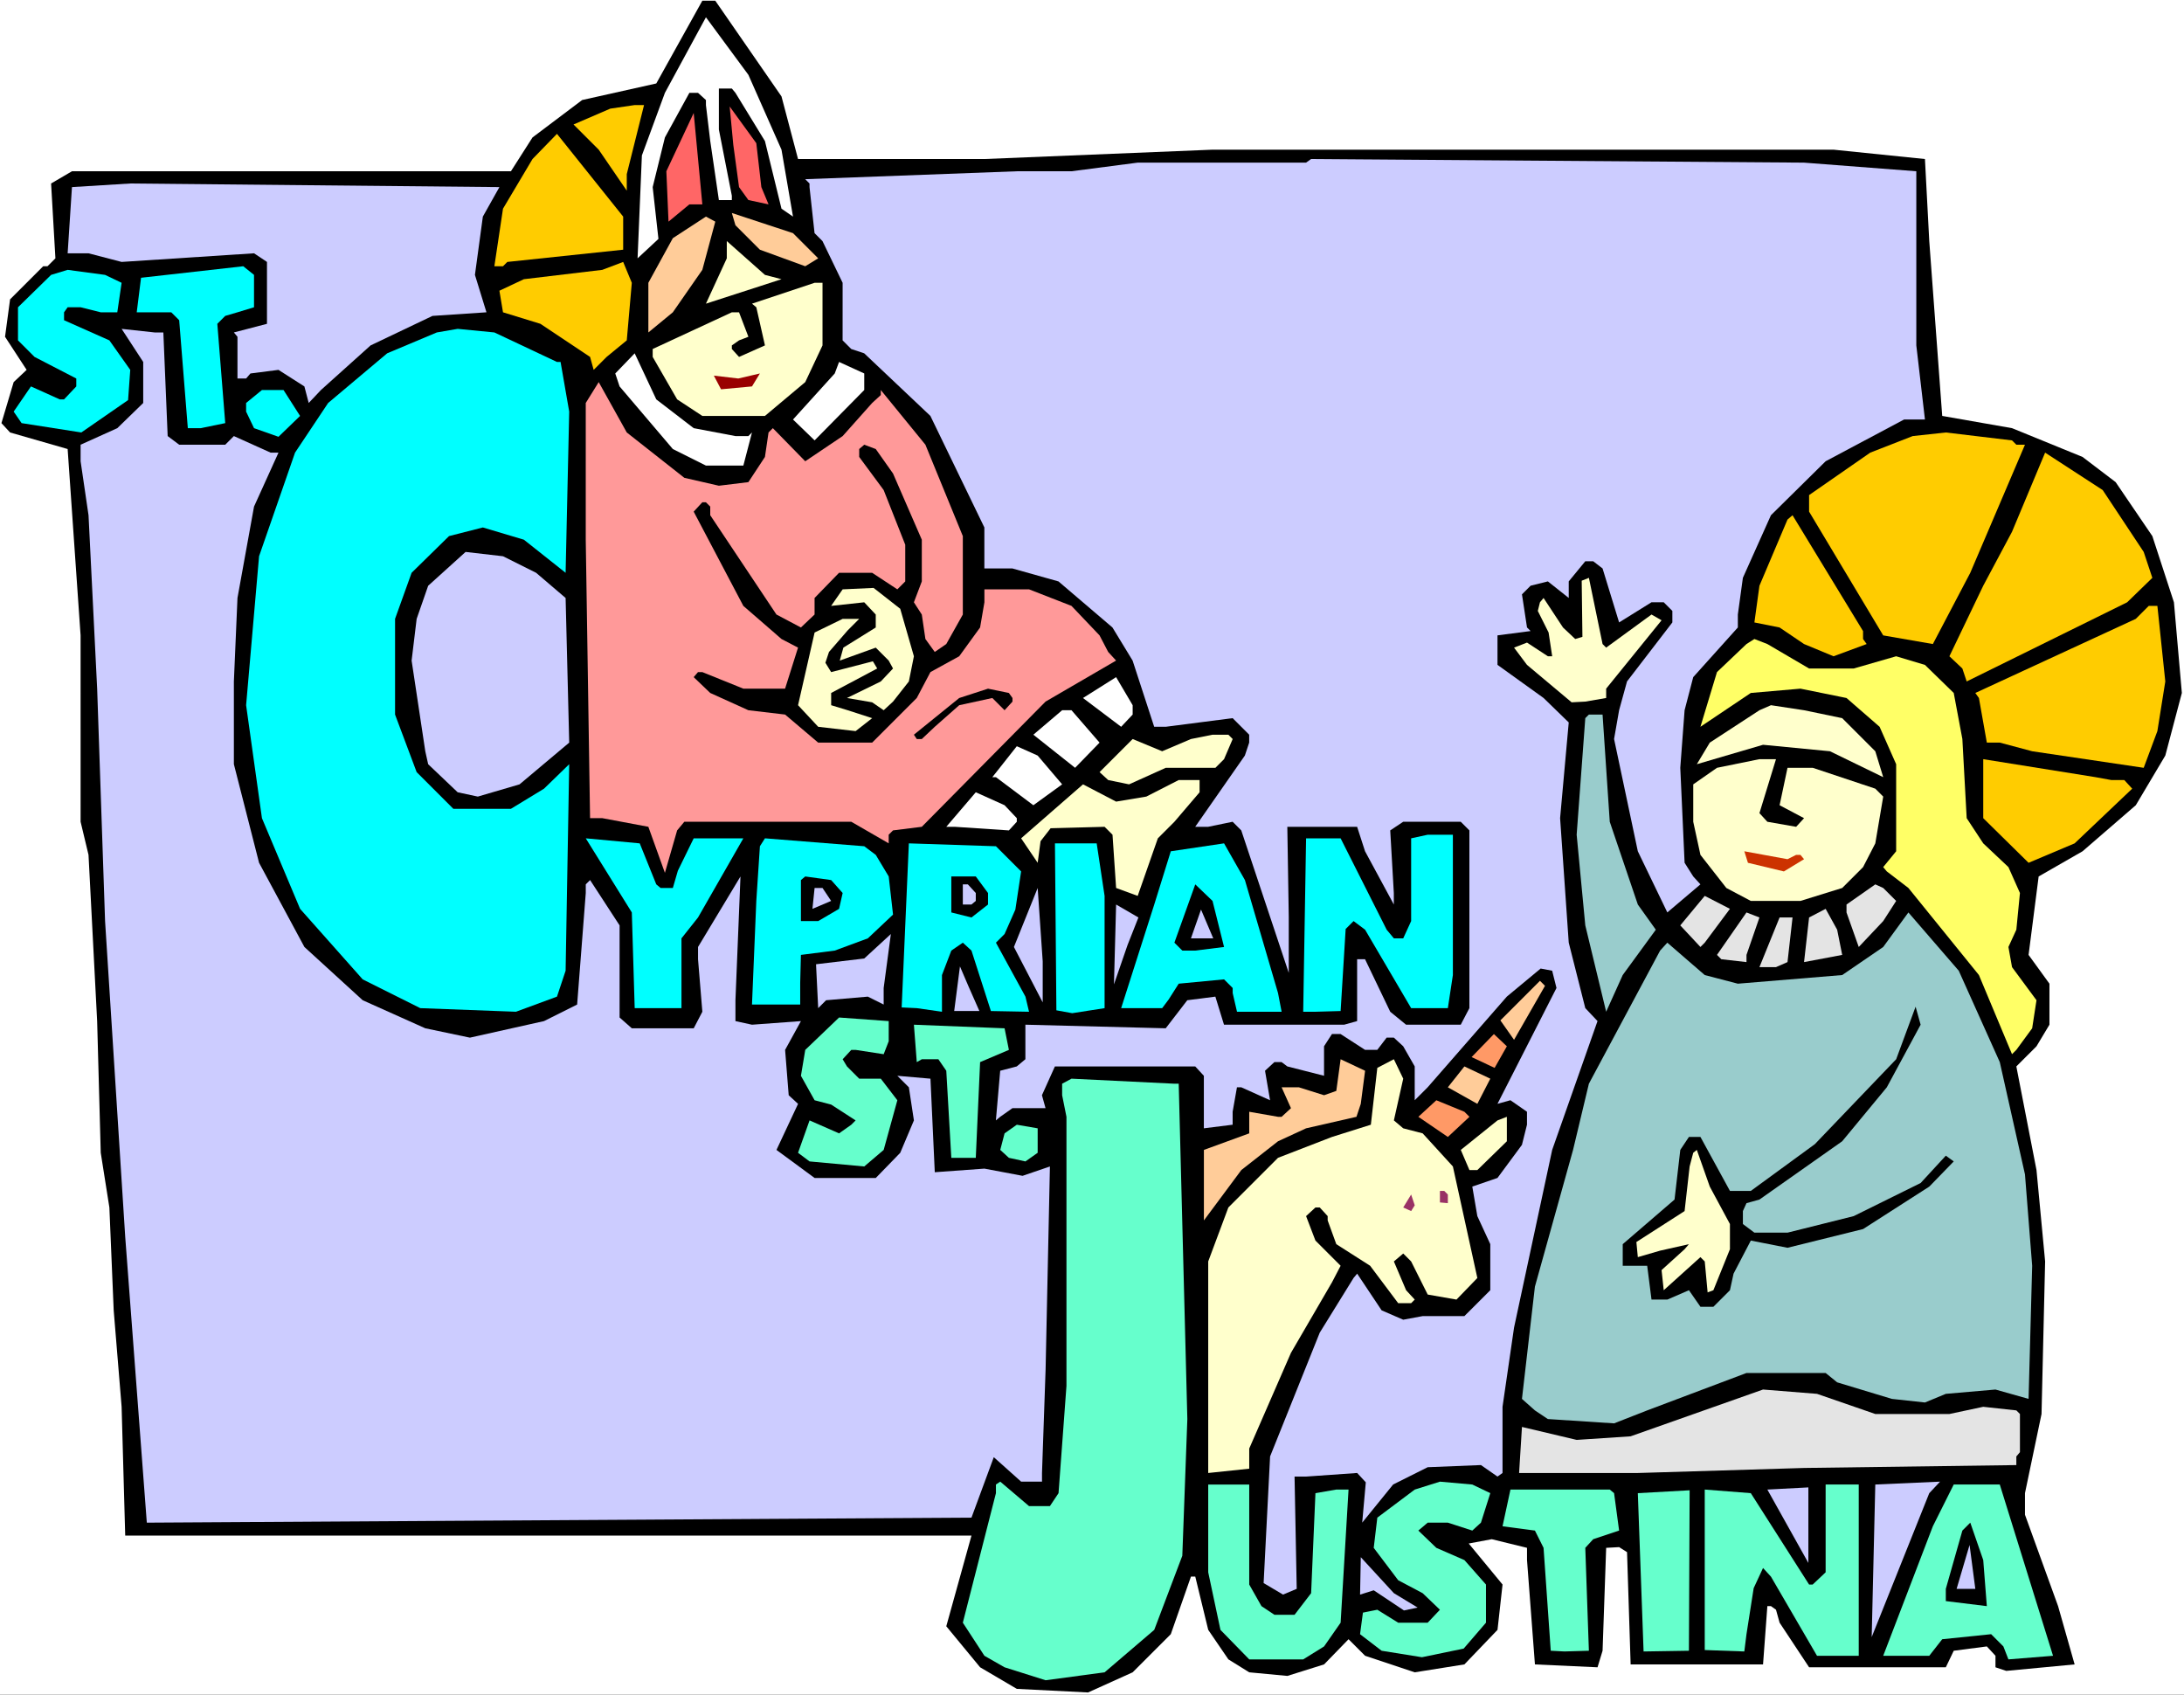 <?xml version="1.0" encoding="UTF-8" standalone="no"?>
<svg
   version="1.0"
   width="129.766mm"
   height="100.677mm"
   id="svg93"
   sodipodi:docname="Cyprian &amp; Justina.wmf"
   xmlns:inkscape="http://www.inkscape.org/namespaces/inkscape"
   xmlns:sodipodi="http://sodipodi.sourceforge.net/DTD/sodipodi-0.dtd"
   xmlns="http://www.w3.org/2000/svg"
   xmlns:svg="http://www.w3.org/2000/svg">
  <rect width="100%" height="100%" fill="#333333" stroke="none"/>
  <sodipodi:namedview
     id="namedview93"
     pagecolor="#ffffff"
     bordercolor="#000000"
     borderopacity="0.25"
     inkscape:showpageshadow="2"
     inkscape:pageopacity="0.0"
     inkscape:pagecheckerboard="0"
     inkscape:deskcolor="#d1d1d1"
     inkscape:document-units="mm" />
  <defs
     id="defs1">
    <pattern
       id="WMFhbasepattern"
       patternUnits="userSpaceOnUse"
       width="6"
       height="6"
       x="0"
       y="0" />
  </defs>
  <path
     style="fill:#ffffff;fill-opacity:1;fill-rule:evenodd;stroke:none"
     d="M 0,380.512 H 490.455 V 0 H 0 Z"
     id="path1" />
  <path
     style="fill:#000000;fill-opacity:1;fill-rule:evenodd;stroke:none"
     d="m 175.497,21.651 3.717,14.057 h 41.854 l 51.227,-2.1 h 139.461 l 20.523,2.1 0.97,18.42 2.909,39.263 15.675,2.747 15.837,6.463 7.434,5.655 8.242,12.118 4.848,14.865 1.778,20.359 -3.717,14.057 -6.626,11.149 -11.958,10.341 -9.858,5.655 -2.262,17.612 4.686,6.463 v 9.21 l -2.909,4.847 -4.525,4.524 4.525,23.267 1.939,20.52 -0.808,34.254 -3.717,17.773 v 4.847 l 7.434,20.52 3.717,13.088 -15.352,1.454 -2.424,-0.808 v -2.585 l -1.939,-2.1 -7.434,0.969 -1.778,3.716 h -30.704 l -6.626,-10.018 -0.808,-2.908 -1.131,-0.808 h -0.808 l -0.97,13.088 h -29.734 l -0.808,-25.206 -1.778,-1.131 -2.909,0.162 -0.808,23.105 -1.131,3.716 -14.059,-0.646 -1.778,-23.429 v -2.747 l -7.918,-1.939 -5.171,0.969 7.595,9.21 -1.131,10.179 -7.434,7.756 -11.15,1.777 -11.15,-3.716 -3.717,-3.716 -5.494,5.655 -8.242,2.585 -8.565,-0.808 -4.686,-2.908 -4.525,-6.625 -2.909,-11.957 h -0.97 l -4.525,12.926 -8.565,8.564 -10.019,4.524 -15.998,-0.808 -8.242,-4.847 -7.595,-9.21 5.656,-20.359 H 28.118 l -0.808,-28.922 -1.778,-21.651 -0.97,-23.105 -1.939,-12.28 -0.808,-29.568 -1.939,-37.324 -1.778,-7.433 V 142.672 L 15.19,100.823 2.262,97.107 0.323,95.007 3.07,85.797 5.979,83.05 1.131,75.618 2.262,67.216 9.696,59.783 h 0.97 l 1.778,-1.777 -0.97,-16.804 4.686,-2.747 h 98.576 l 4.848,-7.594 11.15,-8.402 16.645,-3.716 10.342,-18.581 h 2.909 z"
     id="path2" />
  <path
     style="fill:#ffffff;fill-opacity:1;fill-rule:evenodd;stroke:none"
     d="m 175.497,33.608 2.586,15.027 -2.586,-1.777 -3.717,-15.188 -6.626,-10.826 -0.808,-0.969 h -2.909 v 9.21 l 2.909,14.865 v 0.969 h -2.909 l -1.939,-13.249 -0.97,-8.079 v -1.131 l -1.778,-1.616 h -1.939 l -5.494,10.018 -2.747,11.149 1.293,11.633 -4.686,4.363 0.97,-23.105 5.171,-14.057 9.211,-16.965 9.534,12.926 z"
     id="path3" />
  <path
     style="fill:#ffcc00;fill-opacity:1;fill-rule:evenodd;stroke:none"
     d="m 140.753,39.101 v 3.716 l -6.302,-9.21 -5.656,-5.655 8.242,-3.555 5.494,-0.808 h 2.101 z"
     id="path4" />
  <path
     style="fill:#ff6666;fill-opacity:1;fill-rule:evenodd;stroke:none"
     d="m 154.813,45.888 -4.686,3.878 -0.485,-11.31 6.141,-13.088 1.939,20.52 z"
     id="path5" />
  <path
     style="fill:#ff6666;fill-opacity:1;fill-rule:evenodd;stroke:none"
     d="m 170.973,42.01 1.616,3.878 -4.525,-0.969 -2.101,-2.908 -1.293,-9.533 -0.808,-8.564 5.979,8.24 z"
     id="path6" />
  <path
     style="fill:#ffcc00;fill-opacity:1;fill-rule:evenodd;stroke:none"
     d="m 139.945,56.067 -26.018,2.747 -0.97,0.969 h -1.939 l 1.939,-12.926 6.626,-11.149 5.494,-5.655 14.867,18.581 z"
     id="path7" />
  <path
     style="fill:#ccccff;fill-opacity:1;fill-rule:evenodd;stroke:none"
     d="m 430.34,38.455 v 39.101 l 1.939,16.642 h -4.686 l -17.614,9.371 -12.282,12.118 -6.302,14.057 -1.131,8.24 v 2.908 l -10.019,11.149 -1.939,7.433 -0.97,12.926 0.97,21.328 1.939,3.07 1.616,1.777 -7.434,6.301 -6.626,-13.734 -5.333,-25.206 1.131,-6.463 1.778,-6.463 10.181,-13.249 v -2.585 l -1.939,-1.939 h -2.747 l -7.272,4.524 -3.717,-12.118 -2.101,-1.616 h -1.778 l -3.717,4.524 v 3.716 l -4.686,-3.716 -3.878,0.969 -1.939,1.939 1.131,7.433 0.808,0.808 -7.434,0.969 v 6.625 l 10.342,7.433 5.656,5.494 -1.939,21.49 1.939,27.953 3.717,14.703 2.747,2.908 -10.181,28.922 -8.565,39.909 -2.586,17.773 v 14.865 l -1.131,0.808 -3.717,-2.585 -11.958,0.485 -7.757,3.878 -6.949,8.564 0.808,-9.048 -1.939,-2.1 -11.474,0.808 h -2.586 l 0.485,25.206 -3.07,1.293 -4.363,-2.585 1.454,-28.437 11.15,-27.791 7.595,-12.28 0.808,-0.969 5.494,8.24 4.848,2.1 4.363,-0.808 h 9.373 l 5.818,-5.817 v -10.341 l -2.909,-6.301 -1.131,-6.625 5.656,-1.939 5.494,-7.433 1.131,-4.524 v -2.908 l -3.717,-2.585 -2.909,0.808 13.251,-26.014 -0.97,-3.878 -2.586,-0.485 -7.595,6.301 -17.776,20.359 -2.909,2.908 v -7.594 l -2.586,-4.524 -2.101,-1.939 h -1.616 l -2.101,2.747 h -2.747 l -5.494,-3.555 h -1.939 l -1.778,2.747 v 6.625 l -8.242,-2.1 -1.293,-0.969 h -1.616 l -2.101,1.939 1.131,6.625 -6.464,-2.908 h -0.97 l -0.97,5.494 v 2.908 l -6.464,0.808 v -11.795 l -1.939,-2.1 h -31.512 l -2.909,6.463 0.808,2.908 h -7.434 l -2.747,1.939 -0.97,0.808 0.97,-11.149 3.717,-0.969 1.939,-1.616 v -7.756 l 31.512,0.808 4.848,-6.301 6.302,-0.808 1.939,6.301 h 26.987 l 2.909,-0.808 v -13.896 h 1.778 l 5.656,11.795 3.555,2.908 h 12.282 l 1.939,-3.716 v -39.909 l -1.939,-1.939 h -12.928 l -2.909,1.939 0.808,14.057 v 2.585 l -6.464,-11.957 -1.778,-5.494 h -15.675 l 0.323,20.197 v 12.603 l -10.666,-31.992 -1.939,-1.939 -5.494,1.131 h -2.909 l 11.15,-15.996 0.97,-2.908 v -1.777 l -3.717,-3.716 -15.029,1.939 h -2.586 l -4.848,-14.865 -4.525,-7.433 -12.12,-10.341 -10.342,-2.908 h -6.302 v -9.21 l -12.12,-25.044 -14.867,-14.057 -2.909,-0.969 -1.939,-1.939 V 63.499 l -4.525,-9.371 -1.778,-1.777 -1.131,-10.341 v -0.808 l -0.97,-0.969 47.51,-1.777 h 12.282 l 14.867,-1.939 h 37.814 l 1.131,-0.808 110.696,0.808 z"
     id="path8" />
  <path
     style="fill:#ccccff;fill-opacity:1;fill-rule:evenodd;stroke:none"
     d="m 108.433,48.634 -1.778,13.088 2.586,8.402 -12.12,0.808 -13.898,6.625 -11.15,10.018 -2.747,2.908 -0.97,-3.716 -5.818,-3.716 -6.302,0.808 -0.97,1.131 H 53.328 V 75.618 L 52.52,74.648 59.954,72.709 V 58.814 l -2.909,-1.939 -29.734,1.939 -7.434,-1.939 h -4.686 l 0.97,-14.865 13.09,-0.808 82.901,0.808 z"
     id="path9" />
  <path
     style="fill:#ffcc99;fill-opacity:1;fill-rule:evenodd;stroke:none"
     d="m 183.739,58.006 -2.909,1.777 -10.181,-3.716 -5.494,-5.494 -0.808,-2.747 13.736,4.524 z"
     id="path10" />
  <path
     style="fill:#ffcc99;fill-opacity:1;fill-rule:evenodd;stroke:none"
     d="m 157.721,60.591 -6.626,9.533 -5.494,4.524 V 63.499 l 5.494,-10.018 7.434,-4.847 2.101,1.131 z"
     id="path11" />
  <path
     style="fill:#ffffcc;fill-opacity:1;fill-rule:evenodd;stroke:none"
     d="m 175.497,62.692 -16.968,5.494 4.686,-10.179 V 54.128 l 8.565,7.594 z"
     id="path12" />
  <path
     style="fill:#ffcc00;fill-opacity:1;fill-rule:evenodd;stroke:none"
     d="m 140.753,76.425 -4.525,3.716 -2.909,2.908 -0.808,-2.908 -11.15,-7.433 -8.403,-2.585 -0.808,-4.847 5.494,-2.585 17.614,-2.1 4.686,-1.777 1.939,4.686 z"
     id="path13" />
  <path
     style="fill:#00ffff;fill-opacity:1;fill-rule:evenodd;stroke:none"
     d="m 27.31,63.499 -0.97,6.625 H 22.624 L 18.099,68.993 h -2.909 l -0.808,1.131 v 1.777 l 10.181,4.524 4.686,6.625 -0.485,6.786 L 18.261,97.107 4.848,95.007 3.07,92.422 6.949,86.766 13.413,89.675 h 0.97 l 2.747,-2.908 V 84.989 L 7.757,80.142 4.04,76.425 V 68.993 l 7.434,-7.271 3.717,-1.131 8.403,1.131 z"
     id="path14" />
  <path
     style="fill:#00ffff;fill-opacity:1;fill-rule:evenodd;stroke:none"
     d="m 57.045,68.993 -3.717,1.131 -2.747,0.808 -1.778,1.777 1.778,22.298 -5.494,1.131 H 42.178 L 40.238,71.901 38.461,70.124 h -7.757 l 0.97,-7.756 22.947,-2.585 2.424,1.939 z"
     id="path15" />
  <path
     style="fill:#ffffcc;fill-opacity:1;fill-rule:evenodd;stroke:none"
     d="m 184.709,77.557 -3.878,8.24 -9.05,7.594 h -14.059 l -5.656,-3.716 -5.494,-9.533 v -1.777 l 17.776,-8.24 h 1.616 l 2.101,5.494 -2.101,0.808 -1.616,1.131 v 0.808 l 1.616,1.777 5.818,-2.585 -1.939,-8.564 -0.97,-0.808 14.059,-4.686 h 1.778 z"
     id="path16" />
  <path
     style="fill:#ccccff;fill-opacity:1;fill-rule:evenodd;stroke:none"
     d="m 36.683,74.648 0.97,23.267 2.586,1.939 h 10.342 l 1.939,-1.939 8.242,3.716 h 1.778 l -5.494,12.118 -3.717,20.52 -0.808,18.743 v 18.581 l 5.656,22.136 10.181,18.904 13.09,11.957 14.059,6.301 10.019,2.1 16.645,-3.716 7.434,-3.716 1.939,-25.044 v -1.939 l 0.97,-0.969 6.626,10.179 v 20.682 l 2.747,2.424 h 13.898 l 1.939,-3.716 -0.97,-11.795 v -2.747 l 9.534,-15.834 -1.131,27.791 v 4.686 l 3.717,0.808 10.989,-0.808 -3.555,6.463 0.808,10.179 2.101,1.939 -4.848,10.341 8.565,6.301 h 13.736 l 5.494,-5.655 3.07,-7.271 -1.131,-7.433 -2.586,-2.585 7.434,0.646 0.97,21.005 11.15,-0.808 8.565,1.616 6.141,-2.1 -0.97,45.564 -0.808,23.267 v 1.939 h -4.686 l -6.141,-5.494 -5.01,13.572 -185.193,1.131 -4.848,-64.146 -4.525,-70.932 -1.778,-52.189 -1.939,-38.94 -1.778,-12.118 v -3.716 l 8.242,-3.716 5.818,-5.655 v -9.21 l -4.848,-7.433 7.434,0.808 z"
     id="path17" />
  <path
     style="fill:#00ffff;fill-opacity:1;fill-rule:evenodd;stroke:none"
     d="m 125.078,81.273 h 0.808 l 1.939,11.149 -0.808,36.193 -9.373,-7.433 -9.211,-2.747 -7.595,1.939 -8.403,8.24 -3.717,10.341 v 21.49 l 4.848,12.926 8.242,8.24 h 12.928 l 7.434,-4.524 5.656,-5.494 -0.808,46.372 -1.939,5.817 -9.211,3.393 -21.493,-0.808 -12.928,-6.463 -14.059,-15.834 -8.565,-20.359 -3.555,-25.367 2.909,-33.446 8.08,-23.267 7.434,-11.149 13.251,-11.149 11.15,-4.686 4.686,-0.808 8.242,0.808 z"
     id="path18" />
  <path
     style="fill:#ffffff;fill-opacity:1;fill-rule:evenodd;stroke:none"
     d="m 155.782,96.138 9.373,1.777 h 2.909 l 0.808,-0.808 -1.939,7.433 h -8.403 l -7.434,-3.716 -11.958,-14.057 -0.97,-2.908 4.363,-4.524 4.848,10.341 z"
     id="path19" />
  <path
     style="fill:#ffffff;fill-opacity:1;fill-rule:evenodd;stroke:none"
     d="m 194.081,87.574 -11.15,11.31 -4.848,-4.686 9.373,-10.341 0.97,-2.585 5.656,2.585 z"
     id="path20" />
  <path
     style="fill:#990000;fill-opacity:1;fill-rule:evenodd;stroke:none"
     d="m 168.872,86.766 -6.949,0.646 -1.616,-3.07 5.494,0.646 4.848,-1.131 z"
     id="path21" />
  <path
     style="fill:#ff9999;fill-opacity:1;fill-rule:evenodd;stroke:none"
     d="m 153.681,107.287 7.757,1.777 6.626,-0.808 3.717,-5.655 0.808,-5.494 0.97,-0.969 7.272,7.432 8.403,-5.655 6.626,-7.433 1.939,-1.777 v -1.131 l 10.019,12.28 8.403,20.52 v 17.612 l -3.717,6.625 -2.586,1.777 -2.101,-2.908 -0.808,-5.494 -1.778,-2.747 1.778,-4.686 v -9.371 l -6.464,-14.865 -3.878,-5.494 -2.586,-0.969 -1.131,0.969 v 1.777 l 5.494,7.433 4.848,12.28 v 8.24 l -1.778,1.777 -5.656,-3.716 h -7.434 l -5.494,5.655 v 3.716 l -3.07,2.908 -5.494,-2.908 -14.867,-22.297 v -1.939 l -0.97,-0.969 h -0.808 l -1.939,2.1 11.15,21.166 8.565,7.433 3.717,1.939 -2.909,9.21 h -9.373 l -9.211,-3.716 h -0.97 l -0.97,1.131 3.717,3.555 8.565,3.878 8.242,0.969 7.434,6.301 h 12.12 l 10.019,-10.018 3.07,-5.817 6.464,-3.555 4.686,-6.463 0.97,-5.655 v -2.908 h 10.019 l 9.534,3.716 6.302,6.625 1.939,3.716 1.778,1.939 -15.837,9.21 -27.795,28.114 -6.464,0.808 -0.97,0.969 v 1.939 l -8.403,-4.847 h -37.491 l -1.616,1.939 -2.747,9.533 -3.717,-10.341 -10.342,-1.939 h -2.747 l -0.97,-62.53 V 90.483 l 2.909,-4.686 6.302,11.31 z"
     id="path22" />
  <path
     style="fill:#00ffff;fill-opacity:1;fill-rule:evenodd;stroke:none"
     d="m 67.387,93.391 -4.848,4.686 -5.494,-1.939 -1.778,-3.716 V 90.483 l 3.555,-2.908 h 4.848 z"
     id="path23" />
  <path
     style="fill:#ffcc00;fill-opacity:1;fill-rule:evenodd;stroke:none"
     d="m 452.803,99.854 h 1.939 l -12.282,28.761 -8.403,15.996 -11.15,-1.939 -16.645,-27.791 v -3.716 l 13.736,-9.533 9.534,-3.716 7.434,-0.808 14.867,1.777 z"
     id="path24" />
  <path
     style="fill:#ffcc00;fill-opacity:1;fill-rule:evenodd;stroke:none"
     d="m 481.406,123.929 1.939,5.817 -5.656,5.494 -36.037,17.773 -0.97,-2.908 -2.909,-2.747 7.595,-15.834 6.464,-12.118 7.434,-17.773 12.928,8.402 z"
     id="path25" />
  <path
     style="fill:#ffcc00;fill-opacity:1;fill-rule:evenodd;stroke:none"
     d="m 418.382,143.48 0.808,1.131 -7.434,2.747 -6.626,-2.747 -5.494,-3.716 -5.656,-1.131 1.131,-8.24 6.302,-14.865 1.131,-0.969 15.837,26.014 z"
     id="path26" />
  <path
     style="fill:#ccccff;fill-opacity:1;fill-rule:evenodd;stroke:none"
     d="m 120.392,128.615 6.626,5.655 0.808,32.477 -11.15,9.371 -9.373,2.747 -4.525,-0.969 -6.626,-6.301 -0.646,-2.908 -3.07,-20.359 1.131,-9.371 2.586,-7.433 8.403,-7.594 8.403,0.969 z"
     id="path27" />
  <path
     style="fill:#ffffcc;fill-opacity:1;fill-rule:evenodd;stroke:none"
     d="m 360.691,145.418 10.181,-7.433 2.262,1.293 -12.443,15.35 v 2.1 l -4.686,0.808 -3.07,0.162 -10.019,-8.402 -2.909,-3.878 2.909,-1.131 4.686,3.07 h 0.97 l -0.808,-5.332 -2.424,-4.847 0.485,-1.939 0.808,-0.969 4.363,6.625 2.747,2.585 1.616,-0.485 -0.162,-12.603 1.616,-0.646 3.07,14.865 z"
     id="path28" />
  <path
     style="fill:#ffffcc;fill-opacity:1;fill-rule:evenodd;stroke:none"
     d="m 202.161,136.693 3.07,10.664 -1.131,5.655 -3.555,4.524 -2.101,1.939 -2.586,-1.777 -5.656,-0.969 7.595,-3.716 2.747,-2.908 -0.97,-1.777 -2.909,-2.908 -8.08,2.908 0.808,-2.908 7.272,-4.524 v -2.908 l -2.586,-2.747 -7.434,0.808 2.586,-3.716 6.949,-0.323 z"
     id="path29" />
  <path
     style="fill:#ffcc00;fill-opacity:1;fill-rule:evenodd;stroke:none"
     d="m 486.254,153.013 -1.778,11.149 -3.07,8.24 -25.048,-3.716 -7.272,-1.939 h -2.909 l -1.778,-10.018 -0.808,-1.131 36.037,-16.642 2.909,-2.908 h 1.939 z"
     id="path30" />
  <path
     style="fill:#ffffcc;fill-opacity:1;fill-rule:evenodd;stroke:none"
     d="m 190.365,141.541 -4.202,4.847 -0.808,2.424 1.293,2.1 9.373,-2.424 0.97,1.616 -10.342,5.494 v 2.747 l 3.717,1.131 5.494,1.777 -3.717,2.908 -8.403,-0.969 -4.525,-4.847 3.717,-16.319 6.302,-3.07 h 3.717 z"
     id="path31" />
  <path
     style="fill:#ffff66;fill-opacity:1;fill-rule:evenodd;stroke:none"
     d="m 406.262,150.104 h 10.019 l 9.534,-2.747 6.464,1.939 6.464,6.301 1.939,10.341 0.97,17.773 3.717,5.655 5.656,5.332 2.586,5.817 -0.808,8.24 -1.778,3.878 0.808,4.524 5.494,7.433 -0.97,6.301 -3.555,4.847 -0.97,0.969 -7.434,-17.773 -15.837,-19.551 -4.848,-3.716 -0.808,-0.969 2.909,-3.555 V 171.594 l -3.717,-8.402 -7.434,-6.463 -10.342,-2.1 -11.15,0.969 -11.312,7.594 3.717,-12.28 6.626,-6.301 1.778,-1.131 2.909,1.131 z"
     id="path32" />
  <path
     style="fill:#ffffff;fill-opacity:1;fill-rule:evenodd;stroke:none"
     d="m 254.358,160.445 -2.586,2.747 -8.565,-6.463 7.434,-4.686 3.717,6.301 z"
     id="path33" />
  <path
     style="fill:#000000;fill-opacity:1;fill-rule:evenodd;stroke:none"
     d="m 227.371,156.729 v 0.808 l -1.778,1.939 -2.747,-2.747 -7.434,1.616 -5.494,4.847 -2.909,2.747 h -1.131 l -0.646,-0.969 10.181,-8.24 6.464,-2.1 4.686,0.969 z"
     id="path34" />
  <path
     style="fill:#ffffcc;fill-opacity:1;fill-rule:evenodd;stroke:none"
     d="m 413.696,161.253 7.434,7.433 1.778,5.817 -11.958,-5.817 -15.029,-1.454 -14.867,4.363 2.909,-4.847 11.15,-7.271 2.586,-1.131 7.434,1.131 z"
     id="path35" />
  <path
     style="fill:#ffffff;fill-opacity:1;fill-rule:evenodd;stroke:none"
     d="m 246.925,166.747 -5.494,5.655 -9.373,-7.433 6.464,-5.494 h 2.101 z"
     id="path36" />
  <path
     style="fill:#99cccc;fill-opacity:1;fill-rule:evenodd;stroke:none"
     d="m 361.499,184.52 6.302,18.581 4.04,5.655 -7.434,10.179 -3.717,8.24 -4.686,-19.389 -1.939,-20.359 1.939,-26.175 0.808,-0.808 h 3.07 z"
     id="path37" />
  <path
     style="fill:#ffffcc;fill-opacity:1;fill-rule:evenodd;stroke:none"
     d="m 276.82,165.939 -1.939,4.524 -1.939,1.939 H 261.792 l -8.242,3.716 -4.686,-0.969 -1.939,-1.777 7.434,-7.433 6.626,2.747 6.464,-2.747 4.848,-0.969 h 3.555 z"
     id="path38" />
  <path
     style="fill:#ffffff;fill-opacity:1;fill-rule:evenodd;stroke:none"
     d="m 238.521,176.118 -6.464,4.686 -8.403,-6.301 h -0.808 l 5.494,-6.948 4.686,2.1 z"
     id="path39" />
  <path
     style="fill:#ffffcc;fill-opacity:1;fill-rule:evenodd;stroke:none"
     d="m 395.112,182.581 1.778,1.939 6.464,1.131 1.778,-1.939 -5.494,-2.908 1.778,-8.402 h 5.656 l 14.059,4.686 1.778,1.777 -1.778,10.502 -2.747,5.332 -4.686,4.686 -9.373,2.908 h -11.15 l -5.494,-2.908 -5.818,-7.433 -1.616,-7.433 v -8.402 l 5.333,-3.716 9.534,-1.939 h 3.717 z"
     id="path40" />
  <path
     style="fill:#ffcc00;fill-opacity:1;fill-rule:evenodd;stroke:none"
     d="m 474.134,175.148 h 2.909 l 1.778,1.939 -12.928,12.28 -10.342,4.363 -10.181,-10.018 v -13.249 l 25.21,4.039 z"
     id="path41" />
  <path
     style="fill:#ffffcc;fill-opacity:1;fill-rule:evenodd;stroke:none"
     d="m 269.387,177.895 -5.656,6.625 -3.717,3.716 -4.525,12.926 -4.848,-1.777 -0.808,-11.957 -1.778,-1.777 -12.12,0.323 -2.262,2.908 -0.646,4.847 -3.717,-5.494 13.898,-12.118 7.434,3.878 6.787,-1.131 7.272,-3.716 h 4.686 z"
     id="path42" />
  <path
     style="fill:#ffffff;fill-opacity:1;fill-rule:evenodd;stroke:none"
     d="m 228.341,183.712 v 0.808 l -1.778,1.939 -12.12,-0.808 h -1.939 l 6.626,-7.756 6.464,2.908 z"
     id="path43" />
  <path
     style="fill:#00ffff;fill-opacity:1;fill-rule:evenodd;stroke:none"
     d="m 326.27,218.936 -1.131,7.433 h -8.242 l -10.342,-17.612 -2.586,-1.939 -1.778,1.777 -1.131,18.42 -5.656,0.162 h -2.747 l 0.646,-38.94 h 7.757 l 10.342,20.52 1.616,1.939 h 2.101 l 1.778,-3.878 v -18.581 l 3.717,-0.808 h 5.656 z"
     id="path44" />
  <path
     style="fill:#00ffff;fill-opacity:1;fill-rule:evenodd;stroke:none"
     d="m 147.379,198.577 0.97,0.808 h 2.747 l 1.131,-3.878 3.555,-7.271 h 11.15 l -10.181,17.773 -3.717,4.686 v 15.673 h -10.504 l -0.646,-21.49 -10.342,-16.642 12.12,1.131 z"
     id="path45" />
  <path
     style="fill:#00ffff;fill-opacity:1;fill-rule:evenodd;stroke:none"
     d="m 196.667,191.952 2.909,4.847 0.97,8.564 -5.656,5.332 -7.434,2.747 -7.595,0.969 -0.162,6.301 v 4.847 h -7.918 -2.909 l 0.97,-23.267 0.808,-12.28 1.131,-1.777 22.301,1.777 z"
     id="path46" />
  <path
     style="fill:#00ffff;fill-opacity:1;fill-rule:evenodd;stroke:none"
     d="m 229.31,195.669 -1.293,8.564 -2.424,5.494 -1.939,1.939 6.626,12.118 0.808,3.393 -8.565,-0.162 -4.363,-13.572 -1.939,-1.777 -2.586,1.777 -2.101,5.494 v 8.24 l -5.656,-0.808 -3.394,-0.162 1.616,-36.839 19.554,0.646 z"
     id="path47" />
  <path
     style="fill:#00ffff;fill-opacity:1;fill-rule:evenodd;stroke:none"
     d="m 248.056,201.162 v 25.206 l -7.272,1.131 -3.555,-0.646 -0.323,-37.486 h 9.373 z"
     id="path48" />
  <path
     style="fill:#00ffff;fill-opacity:1;fill-rule:evenodd;stroke:none"
     d="m 287.001,222.975 0.808,4.201 h -10.019 l -0.97,-4.201 v -1.131 l -1.939,-1.939 -10.181,0.969 -2.262,3.555 -1.454,1.939 h -9.211 l 7.434,-23.267 3.717,-11.957 11.958,-1.777 4.686,8.24 z"
     id="path49" />
  <path
     style="fill:#cc3200;fill-opacity:1;fill-rule:evenodd;stroke:none"
     d="m 405.131,192.922 -4.525,2.747 -8.08,-1.939 -0.808,-2.585 9.696,1.777 1.939,-0.969 h 0.97 z"
     id="path50" />
  <path
     style="fill:#000000;fill-opacity:1;fill-rule:evenodd;stroke:none"
     d="m 189.233,200.516 -0.808,3.555 -4.686,2.747 h -3.878 v -9.21 l 0.97,-0.808 5.818,0.808 z"
     id="path51" />
  <path
     style="fill:#000000;fill-opacity:1;fill-rule:evenodd;stroke:none"
     d="m 221.877,200.516 v 2.585 l -3.717,2.908 -4.525,-1.131 v -8.079 h 5.494 z"
     id="path52" />
  <path
     style="fill:#ccccff;fill-opacity:1;fill-rule:evenodd;stroke:none"
     d="m 219.129,200.516 v 1.777 l -0.97,0.808 h -1.939 v -4.524 h 1.131 z"
     id="path53" />
  <path
     style="fill:#000000;fill-opacity:1;fill-rule:evenodd;stroke:none"
     d="m 274.881,212.634 -6.464,0.808 h -2.909 l -1.778,-1.777 4.686,-13.088 3.878,3.716 z"
     id="path54" />
  <path
     style="fill:#e4e4e4;fill-opacity:1;fill-rule:evenodd;stroke:none"
     d="m 425.816,202.293 -2.909,4.524 -5.494,5.817 -2.747,-7.756 v -1.777 l 6.464,-4.524 1.778,0.808 z"
     id="path55" />
  <path
     style="fill:#ccccff;fill-opacity:1;fill-rule:evenodd;stroke:none"
     d="m 186.648,202.293 -4.202,1.777 0.485,-4.686 h 1.778 z"
     id="path56" />
  <path
     style="fill:#e4e4e4;fill-opacity:1;fill-rule:evenodd;stroke:none"
     d="m 382.83,211.665 -0.97,0.969 -4.525,-4.847 5.494,-6.625 5.656,2.908 z"
     id="path57" />
  <path
     style="fill:#ccccff;fill-opacity:1;fill-rule:evenodd;stroke:none"
     d="m 253.227,212.149 -3.07,8.887 0.485,-17.935 5.01,2.908 z"
     id="path58" />
  <path
     style="fill:#e4e4e4;fill-opacity:1;fill-rule:evenodd;stroke:none"
     d="m 413.696,214.411 -8.565,1.616 1.131,-10.018 3.717,-1.939 2.586,4.686 z"
     id="path59" />
  <path
     style="fill:#ccccff;fill-opacity:1;fill-rule:evenodd;stroke:none"
     d="m 267.448,210.695 2.262,-6.463 2.747,6.463 z"
     id="path60" />
  <path
     style="fill:#e4e4e4;fill-opacity:1;fill-rule:evenodd;stroke:none"
     d="m 392.203,214.411 v 1.616 l -5.656,-0.646 -0.97,-0.969 6.626,-9.533 2.909,1.131 z"
     id="path61" />
  <path
     style="fill:#99cccc;fill-opacity:1;fill-rule:evenodd;stroke:none"
     d="m 449.086,238.486 5.656,25.206 1.616,20.52 -0.808,29.892 -7.434,-2.1 -11.15,0.969 -4.686,1.939 -7.434,-0.808 -12.282,-3.716 -2.586,-2.1 h -17.776 l -22.301,8.402 -7.434,2.908 -14.867,-0.969 -2.909,-1.939 -2.909,-2.585 2.909,-25.206 8.565,-30.699 3.555,-14.865 15.998,-29.892 1.616,-1.777 8.403,7.271 7.434,1.939 23.432,-1.939 9.211,-6.301 5.656,-7.756 11.312,13.088 z"
     id="path62" />
  <path
     style="fill:#ccccff;fill-opacity:1;fill-rule:evenodd;stroke:none"
     d="m 234.158,225.075 -6.464,-12.441 5.333,-13.249 1.131,16.481 z"
     id="path63" />
  <path
     style="fill:#e4e4e4;fill-opacity:1;fill-rule:evenodd;stroke:none"
     d="m 401.414,216.027 -2.586,1.131 h -3.717 l 4.525,-11.149 h 2.909 z"
     id="path64" />
  <path
     style="fill:#ccccff;fill-opacity:1;fill-rule:evenodd;stroke:none"
     d="m 198.445,225.56 -3.555,-1.777 -9.373,0.808 -1.778,1.777 -0.485,-9.856 10.827,-1.293 5.979,-5.494 -1.616,12.118 z"
     id="path65" />
  <path
     style="fill:#ccccff;fill-opacity:1;fill-rule:evenodd;stroke:none"
     d="m 219.937,227.014 h -5.656 l 1.293,-10.018 1.939,4.524 z"
     id="path66" />
  <path
     style="fill:#ffcc99;fill-opacity:1;fill-rule:evenodd;stroke:none"
     d="m 340.006,233.477 -3.07,-4.363 8.888,-8.887 1.131,1.131 z"
     id="path67" />
  <path
     style="fill:#000000;fill-opacity:1;fill-rule:evenodd;stroke:none"
     d="m 431.31,230.084 -7.595,14.057 -10.019,12.118 -18.584,13.088 -2.909,0.808 -0.808,1.777 v 2.908 l 2.586,1.939 h 7.434 l 14.867,-3.716 15.029,-7.433 5.656,-6.14 1.778,1.293 -5.494,5.655 -14.867,9.533 -16.968,4.201 -8.242,-1.616 -3.878,7.433 -0.808,3.716 -3.717,3.716 h -2.909 l -2.586,-3.716 -4.848,2.1 h -3.555 l -0.97,-7.594 h -5.494 v -4.847 l 11.635,-10.018 1.293,-11.149 1.939,-2.908 h 2.586 l 6.626,12.118 h 4.686 l 14.382,-10.502 18.261,-19.066 4.363,-11.795 z"
     id="path68" />
  <path
     style="fill:#66ffcc;fill-opacity:1;fill-rule:evenodd;stroke:none"
     d="m 199.576,233.801 -1.131,2.908 -6.302,-0.969 h -0.97 l -1.939,2.1 0.97,1.616 2.747,2.747 h 4.848 l 3.717,4.847 -3.07,11.149 -4.363,3.716 -12.282,-1.131 -2.586,-1.939 2.586,-7.271 6.626,2.908 2.747,-1.939 0.97,-0.969 -5.494,-3.555 -3.717,-0.969 -3.07,-5.494 0.97,-5.817 7.595,-7.271 11.15,0.808 z"
     id="path69" />
  <path
     style="fill:#66ffcc;fill-opacity:1;fill-rule:evenodd;stroke:none"
     d="m 226.563,235.74 -6.464,2.747 -0.97,21.49 h -5.494 l -1.131,-19.551 -1.778,-2.585 h -3.717 l -1.131,0.646 -0.646,-8.402 20.362,0.808 z"
     id="path70" />
  <path
     style="fill:#ff9966;fill-opacity:1;fill-rule:evenodd;stroke:none"
     d="m 335.643,239.779 -5.171,-2.424 5.01,-5.17 2.909,2.747 z"
     id="path71" />
  <path
     style="fill:#ffcc99;fill-opacity:1;fill-rule:evenodd;stroke:none"
     d="m 305.585,247.858 -0.97,2.908 -11.312,2.585 -6.302,2.908 -8.242,6.463 -8.403,11.31 v -15.834 l 10.181,-3.716 v -4.847 l 6.464,1.131 h 0.808 l 2.101,-1.939 -2.101,-4.686 h 3.878 l 5.656,1.777 2.747,-0.969 0.97,-7.109 5.494,2.585 z"
     id="path72" />
  <path
     style="fill:#ffffcc;fill-opacity:1;fill-rule:evenodd;stroke:none"
     d="m 313.019,251.574 2.101,1.777 4.363,1.131 6.787,7.433 5.494,25.044 -4.686,4.847 -6.464,-1.131 -3.717,-7.433 -1.778,-1.777 -2.101,1.777 2.747,6.463 1.939,2.1 -0.808,0.808 h -2.909 l -6.302,-8.402 -7.595,-4.847 -1.939,-5.332 v -0.969 l -1.778,-1.939 h -0.97 l -2.101,1.939 2.101,5.494 5.656,5.655 -1.939,3.716 -9.211,15.834 -9.373,21.49 v 4.524 l -9.211,0.969 v -47.503 l 4.525,-12.118 11.15,-11.149 12.12,-4.686 8.726,-2.747 1.454,-12.765 3.717,-1.939 2.101,4.363 z"
     id="path73" />
  <path
     style="fill:#ffcc99;fill-opacity:1;fill-rule:evenodd;stroke:none"
     d="m 331.764,247.858 -6.626,-3.716 3.717,-4.686 5.818,2.747 z"
     id="path74" />
  <path
     style="fill:#66ffcc;fill-opacity:1;fill-rule:evenodd;stroke:none"
     d="m 264.7,243.334 1.939,75.294 -1.131,30.699 -6.302,16.642 -11.15,9.533 -13.251,1.777 -9.211,-2.908 -4.525,-2.585 -4.848,-7.433 7.434,-29.084 v -1.939 l 0.97,-0.646 6.464,5.494 h 4.686 l 1.939,-2.908 1.778,-24.075 v -60.429 l -0.97,-4.847 v -2.585 l 2.101,-1.131 23.109,1.131 z"
     id="path75" />
  <path
     style="fill:#ff9966;fill-opacity:1;fill-rule:evenodd;stroke:none"
     d="m 329.987,250.766 -4.848,4.524 -6.626,-4.524 4.04,-3.716 6.302,2.585 z"
     id="path76" />
  <path
     style="fill:#ffffcc;fill-opacity:1;fill-rule:evenodd;stroke:none"
     d="m 331.764,262.723 h -1.778 l -1.939,-4.524 8.242,-6.625 2.101,-0.808 v 5.494 z"
     id="path77" />
  <path
     style="fill:#66ffcc;fill-opacity:1;fill-rule:evenodd;stroke:none"
     d="m 233.027,258.845 -2.747,1.939 -3.717,-0.808 -1.939,-1.777 0.97,-3.716 2.747,-1.939 4.686,0.808 z"
     id="path78" />
  <path
     style="fill:#ffffcc;fill-opacity:1;fill-rule:evenodd;stroke:none"
     d="m 388.486,274.841 v 5.655 l -3.717,9.21 -1.293,0.485 -0.646,-6.948 -0.97,-0.969 -8.242,7.433 -0.485,-4.524 5.171,-4.686 0.97,-1.131 -6.464,1.454 -5.01,1.454 -0.323,-3.393 10.827,-6.948 1.131,-10.018 0.808,-3.07 0.808,-0.646 2.909,8.24 z"
     id="path79" />
  <path
     style="fill:#993265;fill-opacity:1;fill-rule:evenodd;stroke:none"
     d="m 325.139,268.216 v 1.939 l -1.778,-0.162 v -2.585 h 0.97 z"
     id="path80" />
  <path
     style="fill:#993265;fill-opacity:1;fill-rule:evenodd;stroke:none"
     d="m 316.897,271.933 -1.778,-0.808 1.778,-2.908 0.808,2.424 z"
     id="path81" />
  <path
     style="fill:#e4e4e4;fill-opacity:1;fill-rule:evenodd;stroke:none"
     d="m 421.129,317.497 h 16.645 l 7.595,-1.616 7.434,0.808 0.808,0.808 v 8.564 l -0.808,0.969 v 1.939 l -47.672,0.646 -37.33,1.131 h -26.664 l 0.646,-10.341 12.282,2.908 12.12,-0.808 29.734,-10.502 12.12,0.969 z"
     id="path82" />
  <path
     style="fill:#66ffcc;fill-opacity:1;fill-rule:evenodd;stroke:none"
     d="m 334.673,335.27 -2.101,6.625 -1.939,1.777 -5.494,-1.777 h -4.525 l -2.101,1.777 4.04,3.878 6.302,2.747 4.848,5.494 v 8.564 l -5.01,5.817 -9.373,1.939 -9.05,-1.454 -4.848,-3.716 0.646,-4.847 3.232,-0.646 4.686,2.908 h 6.626 l 2.747,-2.908 -3.878,-3.716 -5.494,-2.908 -5.494,-7.271 0.808,-6.786 8.403,-6.301 5.656,-1.777 7.272,0.646 z"
     id="path83" />
  <path
     style="fill:#ccccff;fill-opacity:1;fill-rule:evenodd;stroke:none"
     d="m 420.321,367.586 0.808,-34.254 14.544,-0.646 -2.424,2.585 z"
     id="path84" />
  <path
     style="fill:#66ffcc;fill-opacity:1;fill-rule:evenodd;stroke:none"
     d="m 280.537,355.791 2.747,4.847 2.909,1.939 h 4.525 l 3.717,-4.847 0.97,-22.459 4.686,-0.808 h 2.747 l -1.778,29.892 -3.717,5.332 -4.686,2.908 h -12.12 l -6.464,-6.625 -2.747,-12.926 v -19.712 h 9.211 z"
     id="path85" />
  <path
     style="fill:#66ffcc;fill-opacity:1;fill-rule:evenodd;stroke:none"
     d="m 417.412,371.787 h -9.373 l -10.342,-17.773 -1.778,-1.939 -2.101,4.524 -1.616,10.341 -0.485,3.878 -8.888,-0.323 V 334.462 l 10.342,0.808 13.09,20.52 h 0.808 l 2.909,-2.747 v -19.712 h 7.434 z"
     id="path86" />
  <path
     style="fill:#66ffcc;fill-opacity:1;fill-rule:evenodd;stroke:none"
     d="m 461.044,371.787 -10.019,0.808 -1.131,-2.908 -2.747,-2.747 -10.989,1.131 -2.909,3.716 h -10.342 l 11.15,-29.084 4.686,-9.371 h 10.342 z"
     id="path87" />
  <path
     style="fill:#66ffcc;fill-opacity:1;fill-rule:evenodd;stroke:none"
     d="m 362.468,335.27 1.131,8.402 -5.818,1.939 -1.778,1.939 0.808,23.105 -5.494,0.162 -3.07,-0.162 -1.616,-23.105 -1.939,-3.878 -7.272,-0.969 1.778,-8.24 h 22.301 z"
     id="path88" />
  <path
     style="fill:#ccccff;fill-opacity:1;fill-rule:evenodd;stroke:none"
     d="m 406.1,350.943 -9.211,-16.481 9.211,-0.485 z"
     id="path89" />
  <path
     style="fill:#66ffcc;fill-opacity:1;fill-rule:evenodd;stroke:none"
     d="m 379.275,370.656 -10.181,0.162 -1.293,-35.547 11.635,-0.646 z"
     id="path90" />
  <path
     style="fill:#000000;fill-opacity:1;fill-rule:evenodd;stroke:none"
     d="m 446.177,360.638 -9.211,-1.131 V 356.76 l 3.717,-13.088 1.778,-1.777 2.909,8.402 z"
     id="path91" />
  <path
     style="fill:#ccccff;fill-opacity:1;fill-rule:evenodd;stroke:none"
     d="m 439.39,356.76 2.909,-9.856 1.293,9.856 z"
     id="path92" />
  <path
     style="fill:#ccccff;fill-opacity:1;fill-rule:evenodd;stroke:none"
     d="m 313.019,357.729 5.333,3.232 -3.07,0.646 -6.787,-4.524 -3.07,0.969 0.162,-8.402 z"
     id="path93" />
</svg>
